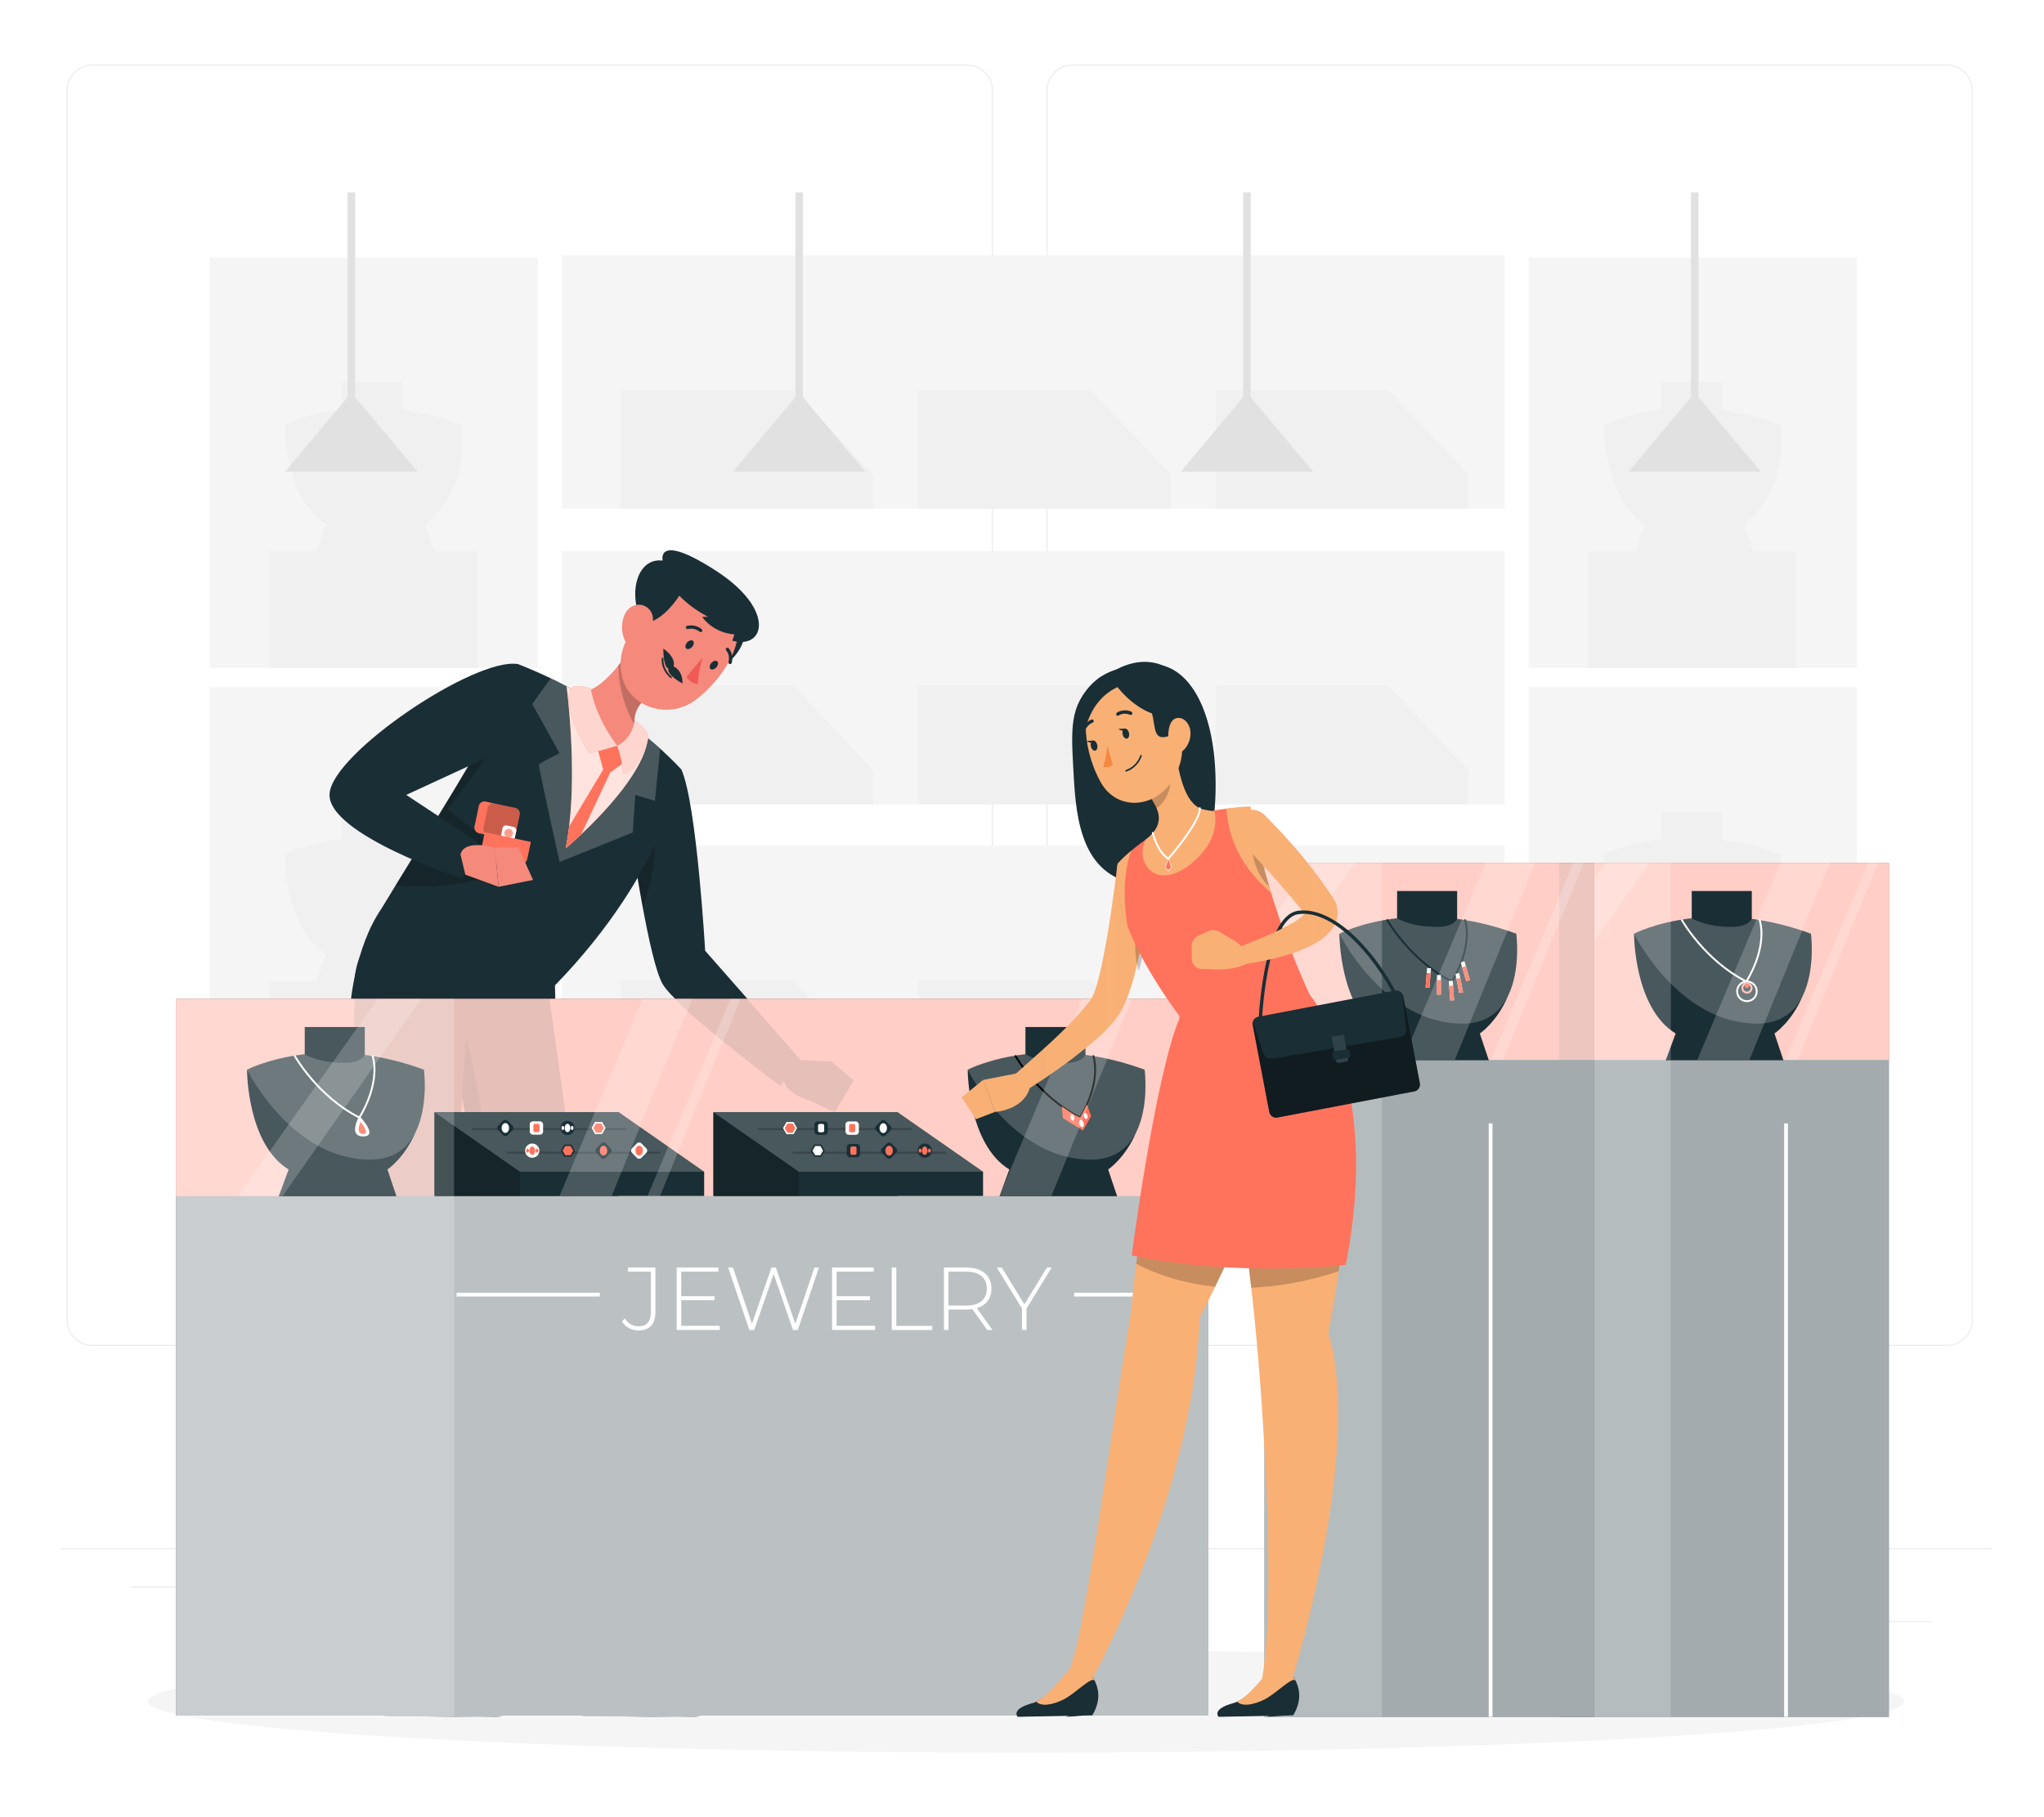 <?xml version="1.0" encoding="UTF-8"?>
<svg id="Layer_2" data-name="Layer 2" xmlns="http://www.w3.org/2000/svg" xmlns:xlink="http://www.w3.org/1999/xlink" viewBox="0 0 540 480">
  <defs>
    <style>
      .cls-1, .cls-2, .cls-3, .cls-4, .cls-5, .cls-6, .cls-7, .cls-8, .cls-9 {
        fill: none;
      }

      .cls-1, .cls-2, .cls-8 {
        stroke: #fff;
      }

      .cls-1, .cls-10 {
        opacity: .5;
      }

      .cls-1, .cls-3, .cls-5, .cls-7, .cls-8, .cls-9 {
        stroke-linecap: round;
        stroke-linejoin: round;
      }

      .cls-1, .cls-3, .cls-7, .cls-8, .cls-9 {
        stroke-width: .5px;
      }

      .cls-11, .cls-12 {
        opacity: .7;
      }

      .cls-13 {
        fill: #ff735d;
      }

      .cls-13, .cls-14, .cls-15, .cls-16, .cls-17, .cls-18, .cls-10, .cls-19, .cls-20, .cls-21, .cls-4, .cls-22, .cls-23, .cls-24, .cls-25, .cls-26, .cls-27, .cls-12, .cls-28, .cls-29, .cls-30, .cls-31, .cls-32, .cls-33 {
        stroke-width: 0px;
      }

      .cls-14 {
        opacity: .4;
      }

      .cls-2, .cls-6 {
        stroke-miterlimit: 10;
      }

      .cls-15 {
        fill: #e1e1e1;
      }

      .cls-16 {
        fill: url(#Unnamed_Pattern_3);
      }

      .cls-17 {
        fill: #ececec;
      }

      .cls-34, .cls-22, .cls-29 {
        opacity: .2;
      }

      .cls-10, .cls-19, .cls-24, .cls-26, .cls-27, .cls-12, .cls-29, .cls-32 {
        fill: #fff;
      }

      .cls-19 {
        opacity: .8;
      }

      .cls-20 {
        fill: #f5f5f5;
      }

      .cls-3 {
        stroke: #000;
      }

      .cls-21 {
        fill: #f0f0f0;
      }

      .cls-23 {
        fill: #1a2e35;
      }

      .cls-25 {
        fill: #f9b075;
      }

      .cls-26 {
        opacity: .6;
      }

      .cls-5 {
        stroke-width: .89px;
      }

      .cls-5, .cls-9 {
        stroke: #1a2e35;
      }

      .cls-27, .cls-31 {
        opacity: .1;
      }

      .cls-28 {
        fill: #f5883e;
      }

      .cls-6 {
        stroke: #e1e1e1;
        stroke-width: 2px;
      }

      .cls-7 {
        stroke: #ff735d;
      }

      .cls-30 {
        fill: #f05954;
      }

      .cls-32 {
        opacity: .3;
      }

      .cls-33 {
        fill: #f4897c;
      }
    </style>
    <pattern id="Unnamed_Pattern_3" data-name="Unnamed Pattern 3" x="0" y="0" width="17.98" height="17.98" patternTransform="translate(-4962.14)" patternUnits="userSpaceOnUse" viewBox="0 0 17.98 17.98">
      <g>
        <rect class="cls-4" x="0" y="0" width="17.98" height="17.98"/>
        <rect class="cls-25" x="0" y="0" width="17.98" height="17.98"/>
      </g>
    </pattern>
  </defs>
  <g id="Layer_2-2" data-name="Layer 2">
    <g>
      <g>
        <g>
          <rect class="cls-17" x="16" y="408.91" width="510.11" height=".3"/>
          <rect class="cls-17" x="470.65" y="428.18" width="39.64" height=".3"/>
          <rect class="cls-17" x="357.85" y="431.42" width="10.4" height=".3"/>
          <rect class="cls-17" x="446.48" y="417.06" width="22.97" height=".3"/>
          <rect class="cls-17" x="34.64" y="419.07" width="51.69" height=".3"/>
          <rect class="cls-17" x="96.99" y="419.07" width="7.58" height=".3"/>
          <rect class="cls-17" x="129.2" y="424.13" width="112.11" height=".3"/>
          <path class="cls-17" d="m255.51,355.54H24.42c-3.77,0-6.83-3.06-6.83-6.83V23.87c0-3.77,3.06-6.83,6.83-6.83h231.09c3.77,0,6.83,3.06,6.83,6.83v324.84c0,3.77-3.06,6.83-6.83,6.83ZM24.42,17.34c-3.6,0-6.53,2.93-6.53,6.53v324.84c0,3.6,2.93,6.53,6.53,6.53h231.09c3.6,0,6.53-2.93,6.53-6.53V23.87c0-3.6-2.93-6.53-6.53-6.53H24.42Z"/>
          <path class="cls-17" d="m514.37,355.54h-231.09c-3.77,0-6.83-3.06-6.83-6.83V23.87c0-3.77,3.06-6.83,6.83-6.83h231.09c3.77,0,6.83,3.06,6.83,6.83v324.84c0,3.77-3.06,6.83-6.83,6.83ZM283.28,17.34c-3.6,0-6.53,2.93-6.53,6.53v324.84c0,3.6,2.93,6.53,6.53,6.53h231.09c3.6,0,6.53-2.93,6.53-6.53V23.87c0-3.6-2.93-6.53-6.53-6.53h-231.09Z"/>
        </g>
        <g>
          <g>
            <rect class="cls-20" x="55.38" y="181.52" width="86.71" height="108.85"/>
            <rect class="cls-20" x="403.85" y="181.52" width="86.71" height="108.85"/>
          </g>
          <g>
            <rect class="cls-20" x="55.38" y="68.07" width="86.71" height="108.34"/>
            <rect class="cls-20" x="403.85" y="68.07" width="86.71" height="108.34"/>
          </g>
          <rect class="cls-20" x="148.44" y="67.46" width="249.07" height="66.92"/>
          <g>
            <path class="cls-21" d="m119.71,128.71c3.04-6.1,2.47-14.12,2.27-16.06,0-.02,0-.04,0-.06-.01-.11-.02-.19-.03-.25,0-.02,0-.03,0-.04,0-.06-.01-.09-.01-.09-5.58-2.06-10.81-3.28-15.62-3.92,0,0,0,0,0,0v-7.36h-15.86v7.19h0c-9.17,1.06-14.75,3.84-15.21,4.07-.02.01-.04.02-.04.02,0,0-.04,19.62,11,26.35l-2.62,7.07h31.09l-2.37-7.07s4.5-2.98,7.41-9.84Z"/>
            <path class="cls-21" d="m119.71,242.22c3.04-6.1,2.47-14.12,2.27-16.06,0-.02,0-.04,0-.06-.01-.11-.02-.19-.03-.25,0-.02,0-.03,0-.04,0-.06-.01-.09-.01-.09-5.58-2.06-10.81-3.28-15.62-3.92,0,0,0,0,0,0v-7.36h-15.86v7.19h0c-9.17,1.06-14.75,3.84-15.21,4.07-.02.01-.04.02-.04.02,0,0-.04,19.62,11,26.35l-2.62,7.07h31.09l-2.37-7.07s4.5-2.98,7.41-9.84Z"/>
            <rect class="cls-21" x="71.21" y="145.54" width="54.92" height="30.88"/>
            <rect class="cls-21" x="71.21" y="259.2" width="54.92" height="30.88"/>
          </g>
          <rect class="cls-20" x="148.44" y="145.54" width="249.07" height="66.92"/>
          <rect class="cls-20" x="148.44" y="223.37" width="249.07" height="66.92"/>
          <polygon class="cls-21" points="209.59 103.07 209.59 103.07 164 103.07 164 134.38 185.12 134.38 185.12 134.38 209.59 134.38 230.7 134.38 230.7 125.33 209.59 103.07"/>
          <polygon class="cls-21" points="288.2 103.07 288.2 103.07 242.61 103.07 242.61 134.38 263.73 134.38 263.73 134.38 288.2 134.38 309.31 134.38 309.31 125.33 288.2 103.07"/>
          <polygon class="cls-21" points="366.81 103.07 366.81 103.07 321.22 103.07 321.22 134.38 342.34 134.38 342.34 134.38 366.81 134.38 387.92 134.38 387.92 125.33 366.81 103.07"/>
          <polygon class="cls-21" points="209.59 181.15 209.59 181.15 164 181.15 164 212.46 185.12 212.46 185.12 212.46 209.59 212.46 230.7 212.46 230.7 203.4 209.59 181.15"/>
          <polygon class="cls-21" points="288.2 181.15 288.2 181.15 242.61 181.15 242.61 212.46 263.73 212.46 263.73 212.46 288.2 212.46 309.31 212.46 309.31 203.4 288.2 181.15"/>
          <polygon class="cls-21" points="366.81 181.15 366.81 181.15 321.22 181.15 321.22 212.46 342.34 212.46 342.34 212.46 366.81 212.46 387.92 212.46 387.92 203.4 366.81 181.15"/>
          <polygon class="cls-21" points="209.59 258.99 209.59 258.99 164 258.99 164 290.29 185.12 290.29 185.12 290.29 209.59 290.29 230.7 290.29 230.7 281.24 209.59 258.99"/>
          <polygon class="cls-21" points="288.2 258.99 288.2 258.99 242.61 258.99 242.61 290.29 263.73 290.29 263.73 290.29 288.2 290.29 309.31 290.29 309.31 281.24 288.2 258.99"/>
          <polygon class="cls-21" points="366.81 258.99 366.81 258.99 321.22 258.99 321.22 290.29 342.34 290.29 342.34 290.29 366.81 290.29 387.92 290.29 387.92 281.24 366.81 258.99"/>
          <g>
            <path class="cls-21" d="m468.18,128.71c3.04-6.1,2.47-14.12,2.27-16.06,0-.02,0-.04,0-.06-.01-.11-.02-.19-.03-.25,0-.02,0-.03,0-.04,0-.06-.01-.09-.01-.09-5.58-2.06-10.81-3.28-15.62-3.92,0,0,0,0,0,0v-7.36h-15.86v7.19h0c-9.17,1.06-14.75,3.84-15.21,4.07-.02.01-.04.02-.04.02,0,0-.04,19.62,11,26.35l-2.62,7.07h31.09l-2.37-7.07s4.5-2.98,7.41-9.84Z"/>
            <path class="cls-21" d="m468.18,242.22c3.04-6.1,2.47-14.12,2.27-16.06,0-.02,0-.04,0-.06-.01-.11-.02-.19-.03-.25,0-.02,0-.03,0-.04,0-.06-.01-.09-.01-.09-5.58-2.06-10.81-3.28-15.62-3.92,0,0,0,0,0,0v-7.36h-15.86v7.19h0c-9.17,1.06-14.75,3.84-15.21,4.07-.02.01-.04.02-.04.02,0,0-.04,19.62,11,26.35l-2.62,7.07h31.09l-2.37-7.07s4.5-2.98,7.41-9.84Z"/>
            <rect class="cls-21" x="419.68" y="145.54" width="54.92" height="30.88"/>
            <rect class="cls-21" x="419.68" y="259.2" width="54.92" height="30.88"/>
          </g>
          <g>
            <g>
              <polygon class="cls-15" points="110.29 124.57 75.35 124.57 91.86 104.88 93.79 104.88 110.29 124.57"/>
              <line class="cls-6" x1="92.82" y1="108.06" x2="92.82" y2="50.84"/>
            </g>
            <g>
              <polygon class="cls-15" points="465.2 124.57 430.26 124.57 446.77 104.88 448.69 104.88 465.2 124.57"/>
              <line class="cls-6" x1="447.73" y1="108.06" x2="447.73" y2="50.84"/>
            </g>
            <g>
              <polygon class="cls-15" points="346.9 124.57 311.96 124.57 328.46 104.88 330.39 104.88 346.9 124.57"/>
              <line class="cls-6" x1="329.43" y1="108.06" x2="329.43" y2="50.84"/>
            </g>
            <g>
              <polygon class="cls-15" points="228.6 124.57 193.66 124.57 210.16 104.88 212.09 104.88 228.6 124.57"/>
              <line class="cls-6" x1="211.13" y1="108.06" x2="211.13" y2="50.84"/>
            </g>
          </g>
        </g>
        <ellipse id="_Path_" data-name="&amp;lt;Path&amp;gt;" class="cls-20" cx="271.05" cy="449.41" rx="232.04" ry="13.55"/>
        <g>
          <g>
            <polygon class="cls-33" points="225.51 285.25 220.56 293.66 214.22 290.69 219.72 280.27 225.51 285.25"/>
            <path class="cls-33" d="m210.41,279.82l9.31.45-5.5,10.43s-7.82-2.15-7.11-6.43l3.3-4.44Z"/>
          </g>
          <path class="cls-23" d="m211.3,279.59l-5.12,7.14s-27.63-20.58-31.18-26.9c-1.75-3.12-3.66-11.91-5.17-20.02-1.1-5.92-1.97-11.5-2.39-14.23-.17-1.11-.26-1.76-.26-1.76l12.85-20.52c4.06,9.17,6.26,47.83,6.26,47.83l25.01,28.46Z"/>
          <path class="cls-22" d="m169.83,239.81c-1.1-5.92-1.97-11.5-2.39-14.23,1.32-2.67,2.99-5.01,5.06-6.64,0,0,2.2,6.99-2.67,20.87Z"/>
          <polygon class="cls-33" points="166.39 444.44 157.34 447 155.19 432.92 154.03 425.39 163.08 422.83 164.62 432.92 166.39 444.44"/>
          <polygon class="cls-33" points="114.37 445.18 105.04 446.42 104.95 432.92 104.89 424.53 114.23 423.31 114.29 432.92 114.37 445.18"/>
          <polygon class="cls-22" points="114.23 423.31 114.29 432.92 104.95 432.92 104.89 424.53 114.23 423.31"/>
          <polygon class="cls-22" points="164.62 432.92 155.19 432.92 154.03 425.39 163.08 422.83 164.62 432.92"/>
          <g>
            <path class="cls-23" d="m166.28,443.03l-10.28-.28c-.38-.01-.73.25-.82.62l-2.16,8.28c-.22.86.41,1.69,1.29,1.7,3.71.04,9.07-.03,13.73.09,5.45.15,8.91-.12,15.3.05,3.86.1,5.08-3.75,3.47-4.15-7.3-1.8-12.08-1.44-18.3-5.52-.68-.44-1.43-.77-2.24-.79Z"/>
            <path class="cls-13" d="m167.02,444.17c0-.09.04-.18.13-.22.44-.21,4.28-2.03,5.41-1.35.22.13.34.34.35.6.02.44-.14.8-.46,1.07-1.06.88-3.75.44-5.25.1,0,0-.02,0-.03,0-.08-.03-.13-.1-.14-.18Zm.93-.1c2.07.4,3.62.35,4.21-.14.21-.17.31-.41.29-.71,0-.12-.04-.19-.13-.24-.02-.01-.05-.03-.08-.04-.7-.26-2.78.46-4.3,1.13Z"/>
            <path class="cls-13" d="m167.11,444.32c-.06-.05-.1-.13-.09-.2.01-.11.36-2.62,1.59-3.57.38-.29.8-.41,1.25-.35.61.08.78.39.81.64.13,1.06-2.19,3.03-3.34,3.51-.05.02-.11.02-.16,0-.02,0-.04-.02-.06-.03Zm2.69-3.68c-.34-.04-.64.04-.92.26-.81.62-1.2,2.12-1.35,2.85,1.18-.66,2.77-2.21,2.69-2.85,0-.04-.02-.14-.2-.21-.06-.02-.13-.04-.23-.05Z"/>
          </g>
          <g>
            <path class="cls-23" d="m114,443.03l-10.28-.28c-.38-.01-.73.25-.82.62l-2.16,8.28c-.22.86.41,1.69,1.29,1.7,3.71.04,9.07-.03,13.73.09,5.45.15,8.91-.12,15.3.05,3.86.1,5.08-3.75,3.47-4.15-7.3-1.8-12.08-1.44-18.3-5.52-.68-.44-1.43-.77-2.24-.79Z"/>
            <path class="cls-13" d="m114.73,444.17c0-.09.04-.18.13-.22.44-.21,4.28-2.03,5.41-1.35.22.13.34.34.35.6.02.44-.14.8-.46,1.07-1.06.88-3.75.44-5.25.1,0,0-.02,0-.03,0-.08-.03-.13-.1-.14-.18Zm.93-.1c2.07.4,3.62.35,4.21-.14.21-.17.31-.41.29-.71,0-.12-.04-.19-.13-.24-.02-.01-.05-.03-.08-.04-.7-.26-2.78.46-4.3,1.13Z"/>
            <path class="cls-13" d="m114.82,444.32c-.06-.05-.1-.13-.08-.2.01-.11.36-2.62,1.59-3.57.38-.29.8-.41,1.25-.35.61.08.78.39.81.64.13,1.06-2.19,3.03-3.34,3.51-.05.02-.11.02-.16,0-.02,0-.04-.02-.06-.03Zm2.69-3.68c-.34-.04-.64.04-.92.26-.81.62-1.2,2.12-1.35,2.85,1.18-.66,2.77-2.21,2.69-2.85,0-.04-.02-.14-.2-.21-.06-.02-.13-.04-.23-.05Z"/>
          </g>
          <path class="cls-23" d="m93.72,259.1c-1.14,50.02,4.94,170.94,4.94,170.94h16.39l7.01-140.46,25.81,140.46,17.52-1.28c-11.45-108.81-21.58-173.77-21.58-173.77l.02-8.21-30.67-4.23c-10.13-1.4-19.22,6.33-19.46,16.55Z"/>
          <path class="cls-29" d="m165.4,428.77l-17.52,1.27-20.31-110.57-5.49-29.89-7.01,140.46h-16.39s-6.09-120.91-4.95-170.93c.23-10.22,9.33-17.95,19.46-16.55l30.67,4.23-.03,8.21s10.12,64.96,21.58,173.77Z"/>
          <path class="cls-23" d="m146.62,260.26l.22,11.38-20.03,2.07-3-6.8-2.84,7.16-28.41-8.43s1.03-15.19,8.23-25.65c.47-.8,1.87-3.09,3.76-6.18,5.76-9.37,16.08-26.1,18.77-30.78.67-1.17,1.34-2.36,2-3.57,4.16-7.52,8.15-15.63,11.42-24.09,0,0,3.97,1.51,8.75,3.79.91.43,1.86.89,2.8,1.38.48.24.95.49,1.41.74.71.37,1.4.75,2.08,1.15,5.48,3.1,13.27,7.79,17.69,11.17.6.47,1.19.92,1.74,1.39.08.06.17.12.24.18,1.05.87,2.06,1.76,2.98,2.59,3.34,3.03,5.61,5.53,5.61,5.53,0,0-3.99,26.69-33.4,56.97Z"/>
          <path class="cls-22" d="m127.56,319.47l-5.49-29.89,1.06-15.82s7.53,27.43,4.44,45.7Z"/>
          <path class="cls-29" d="m174.41,197.77l-1.4,13.77-5.18-1.58-.65,9.93-19.34,7.8s-5.58-25.1-5.48-25.63c.08-.53,5.48-3.09,5.48-3.09l-7.24-13.01,4.87-6.79c.91.43,1.85.89,2.8,1.38.48.24.95.49,1.41.74.71.37,1.4.75,2.08,1.15,5.48,3.1,13.27,7.79,17.69,11.17.6.47,1.18.92,1.73,1.39.08.06.17.12.24.18,1.05.87,2.06,1.76,2.98,2.59Z"/>
          <path class="cls-13" d="m149.47,224.06c3.39-17.06.53-40.25.21-42.76.71.37,1.4.76,2.09,1.15,5.48,3.1,13.27,7.79,17.69,11.17.6.46,1.19.92,1.74,1.38-1.5,12.17-21.72,29.06-21.72,29.06Z"/>
          <path class="cls-19" d="m153.55,220.39c-2.41,2.28-4.08,3.67-4.08,3.67.36-1.87.67-3.81.9-5.8,1.9-16.1-.4-34.72-.69-36.97.71.37,1.4.76,2.09,1.15,5.48,3.1,13.27,7.79,17.69,11.17.6.46,1.19.92,1.74,1.38-1.08,8.68-11.65,19.76-17.65,25.39Z"/>
          <path class="cls-13" d="m161.23,204.02l-7.68,16.37c-2.41,2.28-4.08,3.67-4.08,3.67.36-1.87.67-3.81.9-5.8l8.99-14.98-2.03-7.42,5.71,1.1,3.05,3.58-4.85,3.48Z"/>
          <g>
            <path class="cls-33" d="m169.91,195.81s-4.71,2.11-6.87,1.14c-3.07-1.34-9.61-14.01-9.61-14.01,3.48-.32,7-3.46,10-7.24,2.61-3.29,4.81-7.05,6.28-9.87l3.3,16.45c-3.28,2.52-6.19,5.6-5.18,9.6,0,.02.02.03.02.03.29,1.21.95,2.5,2.06,3.9Z"/>
            <path class="cls-22" d="m167.83,191.88c-2.74-4.72-4.58-11.02-4.4-16.18,2.61-3.29,4.81-7.05,6.28-9.87l3.3,16.45c-3.28,2.52-6.19,5.6-5.18,9.6Z"/>
          </g>
          <g>
            <path class="cls-23" d="m196.45,169.08c-1.04,3.56-5.58,9.26-8.38,4.56-2.8-4.71,10.16-10.67,8.38-4.56Z"/>
            <path class="cls-33" d="m172.6,158.9c-5.5,7.26-9.09,11.23-8.62,17.73.72,9.78,12.03,13.87,19.61,8.38,6.82-4.94,14.67-15.98,10.21-24.47-4.39-8.36-15.7-8.91-21.21-1.65Z"/>
            <path class="cls-23" d="m180.65,158.33l5.64-8.45s-8.54-6.67-11.22-1.8c-6.63-.86-9.45,8.46-5.3,16.73,5.62-.49,9.92-7.83,9.92-7.83.28.44.6.89.95,1.35Z"/>
            <path class="cls-33" d="m165,162.36c-.97,2.25-.81,4.73-.02,6.59,1.18,2.79,4.16,2.32,5.83-.02,1.5-2.11,2.7-6.1.56-8.14-2.11-2.02-5.25-.99-6.36,1.58Z"/>
            <path class="cls-23" d="m181.51,169.73c-.48.56-.57,1.27-.2,1.58.37.31,1.06.11,1.55-.45.48-.56.57-1.27.2-1.58-.37-.31-1.06-.11-1.55.45Z"/>
            <path class="cls-23" d="m187.92,175.13c-.48.56-.57,1.27-.2,1.58.37.31,1.06.11,1.55-.45.48-.56.57-1.27.2-1.58-.37-.31-1.06-.11-1.55.45Z"/>
            <path class="cls-30" d="m185.64,173.7s-1.36,4.23-1.23,6.95c-1.74.04-3.08-1.82-3.08-1.82l4.31-5.14Z"/>
            <path class="cls-23" d="m176.45,178.42c.21.23.44.45.7.67.09.08.23.07.31-.02.08-.09.07-.23-.02-.3-2.49-2.1-2.17-4.8-2.17-4.83.02-.12-.07-.23-.19-.24-.12-.02-.23.07-.25.19-.01.11-.29,2.43,1.62,4.54Z"/>
            <path class="cls-23" d="m181.3,166.02c.1.11.26.17.42.13,1.9-.42,3.07.69,3.08.7.17.17.45.16.62,0,.17-.17.16-.45,0-.61-.06-.06-1.52-1.44-3.88-.92-.24.05-.38.28-.33.52.02.08.05.14.1.2Z"/>
            <path class="cls-23" d="m192.56,175.28c.06.06.13.11.22.13.23.06.47-.08.53-.31.61-2.32-.75-3.8-.8-3.87-.16-.18-.44-.19-.62-.03-.18.16-.19.43-.03.61.06.06,1.09,1.21.6,3.07-.04.15,0,.29.1.4Z"/>
            <path class="cls-23" d="m175.07,148.08s-1.89-7.61,14,2.63c15.9,10.24,13.08,20.92,4.4,18.53l.55-1.68s-5.16-.08-8.54-4.61l1.61-.02s-11.71-5.56-12.03-14.85Z"/>
            <path class="cls-23" d="m177.93,176.02s2.49.95,2.36,4.5c0,0-4.14-2.15-3.72-3.93,0,0-1.32-.1-1.33-5.27,0,0,3.42,2.23,2.69,4.7Z"/>
          </g>
          <g>
            <path class="cls-13" d="m163.04,196.96s-3.5,1.13-7.33,2.02c-2.38-3.82-7.58-13.33-4.59-17.37,1.23-.96,4.97.23,4.97.23,0,0,.75,6.77,6.95,15.12Z"/>
            <path class="cls-13" d="m163.04,196.96s1.42,3.71,1.55,7.41c3.52-.1,7.08-8.85,6.69-10.29-1.27-2.41-3.65-3.77-3.65-3.77,0,0-.41,4.72-4.59,6.66Z"/>
            <g class="cls-11">
              <path class="cls-24" d="m163.04,196.96s-3.5,1.13-7.33,2.02c-2.38-3.82-7.58-13.33-4.59-17.37,1.23-.96,4.97.23,4.97.23,0,0,.75,6.77,6.95,15.12Z"/>
              <path class="cls-24" d="m163.04,196.96s1.42,3.71,1.55,7.41c3.52-.1,7.08-8.85,6.69-10.29-1.27-2.41-3.65-3.77-3.65-3.77,0,0-.41,4.72-4.59,6.66Z"/>
            </g>
          </g>
          <path class="cls-22" d="m130.48,223.73l-2.26,8.34s-13.89,3.3-23.68,1.76c5.76-9.37,16.08-26.1,18.77-30.78.67-1.17,1.34-2.36,2-3.57,1.03.1,2.02.35,3,.79l-10,13.46,12.18,9.99Z"/>
          <path class="cls-23" d="m136.72,175.4c-11.34-1.75-48.82,23.45-49.65,34.21-.83,10.76,35,22.47,35,22.47l4.3-9.52-19.05-12.59,20.99-9.69s5.95-8.11,7.98-12.79c2.03-4.68.43-12.08.43-12.08Z"/>
          <g>
            <rect class="cls-13" x="125.8" y="212.48" width="11.05" height="8.53" rx="1.47" ry="1.47" transform="translate(47.78 -22.51) rotate(11.96)"/>
            <rect class="cls-22" x="128.17" y="212.73" width="8.66" height="8.53" rx="1.47" ry="1.47" transform="translate(47.86 -22.75) rotate(11.96)"/>
            <rect class="cls-24" x="132.52" y="218.21" width="3.7" height="3.7" rx=".87" ry=".87" transform="translate(48.54 -23.08) rotate(11.96)"/>
            <path class="cls-13" d="m135.49,220.3c-.13.62-.74,1.01-1.35.88-.62-.13-1.01-.74-.88-1.35.13-.62.74-1.01,1.35-.88.62.13,1.01.74.88,1.35Z"/>
            <path class="cls-32" d="m135.49,220.3c-.13.62-.74,1.01-1.35.88-.62-.13-1.01-.74-.88-1.35.13-.62.74-1.01,1.35-.88.62.13,1.01.74.88,1.35Z"/>
            <path class="cls-13" d="m127.23,221.03h12.43v4.5c0,1.31-1.07,2.38-2.38,2.38h-7.67c-1.31,0-2.38-1.07-2.38-2.38v-4.5h0Z" transform="translate(49.42 -22.78) rotate(11.96)"/>
          </g>
          <g>
            <path class="cls-33" d="m122.92,231.03l8.8,3.21-.99-10.34s-8.02-2.39-9.08,1.79l1.28,5.34Z"/>
            <polygon class="cls-33" points="140.82 232.42 136.94 223.82 130.72 223.9 131.72 234.24 140.82 232.42"/>
          </g>
        </g>
        <g>
          <g>
            <rect class="cls-23" x="411.9" y="227.95" width="87.11" height="225.55"/>
            <rect class="cls-26" x="411.9" y="227.95" width="87.11" height="225.55"/>
            <rect class="cls-29" x="411.9" y="227.95" width="29.51" height="225.55"/>
          </g>
          <rect class="cls-13" x="411.9" y="227.95" width="87.11" height="51.96"/>
          <rect class="cls-32" x="411.9" y="227.95" width="87.11" height="52.03"/>
          <rect class="cls-10" x="411.9" y="227.95" width="87.11" height="52.02"/>
          <g>
            <path class="cls-23" d="m476.2,263.15c3.48-6.99,2.22-16.51,2.22-16.51-5.58-2.06-10.81-3.27-15.62-3.91v-7.37h-15.86v7.19c-9.57,1.11-15.25,4.09-15.25,4.09h0s-.04,19.62,11,26.35l-2.62,7.07h31.09l-2.37-7.07s4.5-2.98,7.41-9.84Z"/>
            <path class="cls-29" d="m431.68,246.64s5.67-2.98,15.25-4.1c0,0,3.61,2.4,11.01,2.28,4.03-.06,4.85-2.11,4.85-2.11,4.81.64,10.05,1.86,15.62,3.92,0,0,3.16,23.76-14.2,23.76-20.83,0-32.53-23.76-32.53-23.76Z"/>
            <path class="cls-8" d="m444.33,243.03s6.03,10.67,17.04,16.23c0,0,5.62-8.56,3.52-16.23"/>
            <path class="cls-8" d="m464.11,261.86c0,1.43-1.16,2.59-2.59,2.59s-2.59-1.16-2.59-2.59,1.16-2.59,2.59-2.59,2.59,1.16,2.59,2.59Z"/>
            <path class="cls-7" d="m462.74,260.98c0,.68-.55,1.22-1.22,1.22s-1.22-.55-1.22-1.22.55-1.22,1.22-1.22,1.22.55,1.22,1.22Z"/>
            <path class="cls-1" d="m462.74,260.98c0,.68-.55,1.22-1.22,1.22s-1.22-.55-1.22-1.22.55-1.22,1.22-1.22,1.22.55,1.22,1.22Z"/>
            <path class="cls-13" d="m462.12,260.38c0,.33-.27.6-.6.6s-.6-.27-.6-.6.27-.6.6-.6.6.27.6.6Z"/>
          </g>
          <rect class="cls-29" x="411.9" y="227.95" width="29.51" height="52.02"/>
          <g>
            <polygon class="cls-29" points="411.9 261.9 435.79 227.95 424.29 227.95 411.9 245.41 411.9 261.9"/>
            <polygon class="cls-29" points="470.31 227.95 448.4 279.97 462.18 279.97 483.42 227.95 470.31 227.95"/>
            <polygon class="cls-29" points="493.54 227.95 471.64 279.97 474.95 279.97 496.19 227.95 493.54 227.95"/>
          </g>
          <line class="cls-2" x1="471.85" y1="453.49" x2="471.85" y2="296.74"/>
        </g>
        <g>
          <g>
            <rect class="cls-23" x="334.07" y="227.95" width="87.11" height="225.55"/>
            <rect class="cls-26" x="334.07" y="227.95" width="87.11" height="225.55"/>
            <rect class="cls-29" x="334.07" y="227.95" width="31.04" height="225.55"/>
          </g>
          <rect class="cls-13" x="334.07" y="227.95" width="87.11" height="51.96"/>
          <rect class="cls-22" x="411.9" y="227.95" width="9.28" height="52.02"/>
          <rect class="cls-32" x="334.07" y="227.95" width="87.11" height="52.03"/>
          <rect class="cls-10" x="334.06" y="227.95" width="87.12" height="52.02"/>
          <g>
            <path class="cls-23" d="m398.36,263.15c3.48-6.99,2.22-16.51,2.22-16.51-5.58-2.06-10.81-3.27-15.62-3.91v-7.37h-15.86v7.19c-9.57,1.11-15.25,4.09-15.25,4.09h0s-.04,19.62,11,26.35l-2.62,7.07h31.09l-2.37-7.07s4.5-2.98,7.41-9.84Z"/>
            <path class="cls-29" d="m353.85,246.64s5.67-2.98,15.25-4.1c0,0,3.61,2.4,11.01,2.28,4.03-.06,4.85-2.11,4.85-2.11,4.81.64,10.05,1.86,15.62,3.92,0,0,3.16,23.76-14.2,23.76-20.83,0-32.53-23.76-32.53-23.76Z"/>
            <path class="cls-9" d="m366.5,243.03s6.03,10.67,17.04,16.23c0,0,5.62-8.56,3.52-16.23"/>
            <g>
              <rect class="cls-24" x="382.94" y="259.07" width="1.03" height="5.17" transform="translate(-17.48 27.67) rotate(-4.04)"/>
              <rect class="cls-13" x="382.99" y="260.39" width="1.03" height="3.85" transform="translate(-17.53 27.67) rotate(-4.04)"/>
            </g>
            <g>
              <rect class="cls-24" x="385.01" y="257.07" width="1.03" height="5.17" transform="translate(-42.88 79.32) rotate(-11.13)"/>
              <rect class="cls-13" x="385.14" y="258.38" width="1.03" height="3.85" transform="translate(-43 79.36) rotate(-11.13)"/>
            </g>
            <g>
              <rect class="cls-24" x="379.64" y="257.56" width="1.03" height="5.17"/>
              <rect class="cls-13" x="379.64" y="258.88" width="1.03" height="3.85"/>
            </g>
            <g>
              <rect class="cls-24" x="376.81" y="255.72" width="1.03" height="5.17" transform="translate(21.64 -29.07) rotate(4.54)"/>
              <rect class="cls-13" x="376.76" y="257.04" width="1.03" height="3.85" transform="translate(21.69 -29.06) rotate(4.54)"/>
            </g>
            <g>
              <rect class="cls-24" x="386.6" y="254" width="1.03" height="5.17" transform="translate(-55.91 117.23) rotate(-16.08)"/>
              <rect class="cls-13" x="386.78" y="255.3" width="1.03" height="3.85" transform="translate(-56.08 117.3) rotate(-16.08)"/>
            </g>
          </g>
          <rect class="cls-29" x="334.07" y="227.95" width="31.04" height="52.02"/>
          <g>
            <polygon class="cls-29" points="334.07 261.9 357.96 227.95 346.45 227.95 334.07 245.41 334.07 261.9"/>
            <polygon class="cls-29" points="392.47 227.95 370.57 279.97 384.34 279.97 405.58 227.95 392.47 227.95"/>
            <polygon class="cls-29" points="415.71 227.95 393.8 279.97 397.12 279.97 418.36 227.95 415.71 227.95"/>
          </g>
          <line class="cls-2" x1="393.8" y1="453.49" x2="393.8" y2="296.74"/>
        </g>
        <g>
          <g>
            <rect class="cls-23" x="46.49" y="263.87" width="272.75" height="189.32"/>
            <rect class="cls-12" x="46.49" y="263.87" width="272.75" height="189.62"/>
            <rect class="cls-29" x="46.49" y="263.87" width="73.48" height="189.6"/>
          </g>
          <rect class="cls-13" x="46.49" y="263.87" width="272.75" height="52.02"/>
          <rect class="cls-32" x="46.49" y="263.87" width="272.75" height="52.11"/>
          <g>
            <g class="cls-34">
              <path class="cls-18" d="m152.24,315.9h-25.37l-4.81-26.17-1.3,26.17h-26.53c-.5-19.5-.78-37.96-.59-52.02h51.5c1.42,9.74,3.93,27.42,7.11,52.02Z"/>
              <path class="cls-18" d="m225.51,285.4l-4.95,8.4-6.34-2.97s-6.4-1.77-7.07-5.29l-.96,1.34s-19.64-14.62-27.93-23h19.11l13.93,15.86-.18.25,8.6.42,5.79,4.99Z"/>
            </g>
            <path class="cls-31" d="m128.03,315.9h-1.16l-4.81-26.17,1.07-15.82s6.57,23.95,4.91,41.99Z"/>
          </g>
          <rect class="cls-10" x="46.49" y="263.88" width="272.75" height="52.02"/>
          <g>
            <rect class="cls-23" x="188.49" y="293.8" width="48.67" height="22.1"/>
            <polygon class="cls-23" points="237.16 293.8 188.49 293.8 188.49 315.9 211.04 315.9 259.71 315.9 259.71 309.51 237.16 293.8"/>
            <polygon class="cls-22" points="188.49 293.8 211.04 309.51 211.04 315.9 188.49 315.9 188.49 293.8"/>
            <polygon class="cls-29" points="211.04 309.51 259.71 309.51 237.16 293.8 188.49 293.8 211.04 309.51"/>
            <rect class="cls-22" x="200.25" y="297.95" width="40.59" height=".55"/>
            <rect class="cls-22" x="209.36" y="304.21" width="40.59" height=".55"/>
            <g>
              <g>
                <rect class="cls-23" x="223.7" y="302.17" width="3.53" height="3.53" rx=".82" ry=".82"/>
                <path class="cls-13" d="m225.09,302.83h.76c.24,0,.43.19.43.43v1.35c0,.24-.19.43-.43.43h-.76c-.24,0-.43-.19-.43-.43v-1.35c0-.24.19-.43.43-.43Z"/>
              </g>
              <g>
                <path class="cls-23" d="m246.19,303.94c0,1.04-.84,1.88-1.88,1.88s-1.88-.84-1.88-1.88.84-1.88,1.88-1.88,1.88.84,1.88,1.88Z"/>
                <path class="cls-13" d="m245.05,303.94c0,.61-.33,1.1-.75,1.1s-.75-.49-.75-1.1.34-1.1.75-1.1.75.49.75,1.1Z"/>
                <g>
                  <path class="cls-13" d="m243.45,303.94c0,.31-.17.55-.37.55s-.37-.25-.37-.55.17-.55.37-.55.37.25.37.55Z"/>
                  <path class="cls-13" d="m245.91,303.94c0,.31-.17.55-.37.55s-.37-.25-.37-.55.17-.55.37-.55.37.25.37.55Z"/>
                </g>
              </g>
              <g>
                <polygon class="cls-23" points="216.98 302.33 215.12 302.33 214.19 303.94 215.12 305.54 216.98 305.54 217.91 303.94 216.98 302.33"/>
                <polygon class="cls-24" points="216.75 302.72 215.35 302.72 214.65 303.94 215.35 305.15 216.75 305.15 217.45 303.94 216.75 302.72"/>
              </g>
              <g>
                <rect class="cls-23" x="233.12" y="302.17" width="3.53" height="3.53" rx=".82" ry=".82" transform="translate(283.71 -77.07) rotate(45)"/>
                <path class="cls-13" d="m235.87,303.94c0,.72-.44,1.3-.98,1.3s-.98-.58-.98-1.3.44-1.3.98-1.3.98.58.98,1.3Z"/>
              </g>
            </g>
            <g>
              <g>
                <polygon class="cls-24" points="207.79 299.59 209.65 299.59 210.57 297.99 209.65 296.38 207.79 296.38 206.86 297.99 207.79 299.59"/>
                <polygon class="cls-13" points="208.02 299.2 209.42 299.2 210.12 297.99 209.42 296.77 208.02 296.77 207.32 297.99 208.02 299.2"/>
              </g>
              <g>
                <rect class="cls-24" x="223.37" y="296.22" width="3.53" height="3.53" rx=".82" ry=".82" transform="translate(450.27 595.97) rotate(180)"/>
                <path class="cls-13" d="m224.76,296.88h.76c.24,0,.43.19.43.43v1.35c0,.24-.19.43-.43.43h-.76c-.24,0-.43-.19-.43-.43v-1.35c0-.24.19-.43.43-.43Z" transform="translate(450.27 595.97) rotate(180)"/>
              </g>
              <g>
                <rect class="cls-23" x="231.58" y="296.22" width="3.53" height="3.53" rx=".82" ry=".82" transform="translate(187.64 673.7) rotate(-135)"/>
                <path class="cls-24" d="m232.37,297.99c0-.72.44-1.3.98-1.3s.98.58.98,1.3-.44,1.3-.98,1.3-.98-.58-.98-1.3Z"/>
              </g>
              <g>
                <rect class="cls-23" x="215.16" y="296.22" width="3.53" height="3.53" rx=".82" ry=".82"/>
                <path class="cls-24" d="m216.55,296.88h.76c.24,0,.43.19.43.43v1.35c0,.24-.19.43-.43.43h-.76c-.24,0-.43-.19-.43-.43v-1.35c0-.24.19-.43.43-.43Z"/>
              </g>
            </g>
          </g>
          <g>
            <rect class="cls-23" x="114.81" y="293.8" width="48.67" height="22.1"/>
            <polygon class="cls-23" points="163.49 293.8 114.81 293.8 114.81 315.9 137.36 315.9 186.03 315.9 186.03 309.51 163.49 293.8"/>
            <polygon class="cls-22" points="114.81 293.8 137.36 309.51 137.36 315.9 114.81 315.9 114.81 293.8"/>
            <polygon class="cls-29" points="137.36 309.51 186.03 309.51 163.49 293.8 114.81 293.8 137.36 309.51"/>
            <rect class="cls-22" x="124.8" y="297.95" width="40.59" height=".55"/>
            <rect class="cls-22" x="133.92" y="304.21" width="40.59" height=".55"/>
            <g>
              <g>
                <path class="cls-24" d="m142.49,303.94c0,1.04-.84,1.88-1.88,1.88s-1.88-.84-1.88-1.88.84-1.88,1.88-1.88,1.88.84,1.88,1.88Z"/>
                <path class="cls-13" d="m141.36,303.94c0,.61-.33,1.1-.75,1.1s-.75-.49-.75-1.1.33-1.1.75-1.1.75.49.75,1.1Z"/>
                <g>
                  <path class="cls-13" d="m139.75,303.94c0,.31-.17.55-.37.55s-.37-.25-.37-.55.17-.55.37-.55.37.25.37.55Z"/>
                  <path class="cls-13" d="m142.22,303.94c0,.31-.17.55-.37.55s-.37-.25-.37-.55.17-.55.37-.55.37.25.37.55Z"/>
                </g>
              </g>
              <g>
                <rect class="cls-24" x="167.1" y="302.17" width="3.53" height="3.53" rx=".82" ry=".82" transform="translate(264.36 -30.39) rotate(45)"/>
                <path class="cls-13" d="m169.84,303.94c0,.72-.44,1.3-.98,1.3s-.98-.58-.98-1.3.44-1.3.98-1.3.98.58.98,1.3Z"/>
              </g>
              <g>
                <polygon class="cls-23" points="150.95 302.33 149.1 302.33 148.17 303.94 149.1 305.54 150.95 305.54 151.88 303.94 150.95 302.33"/>
                <polygon class="cls-13" points="150.73 302.72 149.33 302.72 148.63 303.94 149.33 305.15 150.73 305.15 151.43 303.94 150.73 302.72"/>
              </g>
              <g>
                <rect class="cls-23" x="157.68" y="302.17" width="3.53" height="3.53" rx=".82" ry=".82" transform="translate(261.62 -23.72) rotate(45)"/>
                <path class="cls-13" d="m160.42,303.94c0,.72-.44,1.3-.98,1.3s-.98-.58-.98-1.3.44-1.3.98-1.3.98.58.98,1.3Z"/>
              </g>
            </g>
            <g>
              <g>
                <polygon class="cls-24" points="159.06 296.35 157.21 296.35 156.28 297.95 157.21 299.56 159.06 299.56 159.99 297.95 159.06 296.35"/>
                <polygon class="cls-13" points="158.84 296.74 157.44 296.74 156.73 297.95 157.44 299.17 158.84 299.17 159.54 297.95 158.84 296.74"/>
              </g>
              <g>
                <rect class="cls-24" x="139.95" y="296.19" width="3.53" height="3.53" rx=".82" ry=".82"/>
                <path class="cls-13" d="m141.34,296.85h.76c.24,0,.43.19.43.43v1.35c0,.24-.19.43-.43.43h-.76c-.24,0-.43-.19-.43-.43v-1.35c0-.24.19-.43.43-.43Z"/>
              </g>
              <g>
                <path class="cls-23" d="m151.81,297.95c0,1.04-.84,1.88-1.88,1.88s-1.88-.84-1.88-1.88.84-1.88,1.88-1.88,1.88.84,1.88,1.88Z"/>
                <path class="cls-24" d="m150.68,297.95c0,.61-.33,1.1-.75,1.1s-.75-.49-.75-1.1.33-1.1.75-1.1.75.49.75,1.1Z"/>
                <g>
                  <ellipse class="cls-24" cx="148.69" cy="297.95" rx=".37" ry=".55"/>
                  <ellipse class="cls-24" cx="151.16" cy="297.95" rx=".37" ry=".55"/>
                </g>
              </g>
              <g>
                <rect class="cls-23" x="131.74" y="296.19" width="3.53" height="3.53" rx=".82" ry=".82" transform="translate(249.79 -7.14) rotate(45)"/>
                <ellipse class="cls-24" cx="133.51" cy="297.95" rx=".98" ry="1.3"/>
              </g>
            </g>
          </g>
          <g>
            <path class="cls-23" d="m109.77,299.07c3.48-6.99,2.22-16.51,2.22-16.51-5.58-2.06-10.81-3.27-15.62-3.91v-7.37h-15.86v7.19c-9.57,1.11-15.25,4.09-15.25,4.09h0s-.04,19.62,11,26.35l-2.62,7.07h31.09l-2.37-7.07s4.5-2.98,7.41-9.84Z"/>
            <path class="cls-29" d="m65.25,282.56s5.67-2.98,15.25-4.1c0,0,3.61,2.4,11.01,2.28,4.03-.06,4.85-2.11,4.85-2.11,4.81.64,10.05,1.86,15.62,3.92,0,0,3.16,23.76-14.2,23.76-20.83,0-32.53-23.76-32.53-23.76Z"/>
            <path class="cls-8" d="m77.9,278.96s6.03,10.67,17.04,16.23c0,0,5.62-8.56,3.52-16.23"/>
            <g>
              <path class="cls-24" d="m94.94,294.77s5.21,5.41,1.03,5.41-1.03-5.41-1.03-5.41Z"/>
              <path class="cls-13" d="m95.26,296.34s2.72,3.2.63,3.2-.63-3.2-.63-3.2Z"/>
            </g>
          </g>
          <g>
            <path class="cls-23" d="m300.17,299.07c3.48-6.99,2.22-16.51,2.22-16.51-5.58-2.06-10.81-3.27-15.62-3.91v-7.37h-15.86v7.19c-9.57,1.11-15.25,4.09-15.25,4.09h0s-.04,19.62,11,26.35l-2.62,7.07h31.09l-2.37-7.07s4.5-2.98,7.41-9.84Z"/>
            <path class="cls-29" d="m255.65,282.56s5.67-2.98,15.25-4.1c0,0,3.61,2.4,11.01,2.28,4.03-.06,4.85-2.11,4.85-2.11,4.81.64,10.05,1.86,15.62,3.92,0,0,3.16,23.76-14.2,23.76-20.83,0-32.53-23.76-32.53-23.76Z"/>
            <path class="cls-3" d="m268.3,278.96s6.03,10.67,17.04,16.23c0,0,5.62-8.56,3.52-16.23"/>
            <g>
              <path class="cls-13" d="m280.51,292.24s3.35,2.44,4.85,2.95l1.79-3.42,1.13,3-2.16,3.85-5.3-3.24-.31-3.15Z"/>
              <path class="cls-24" d="m285.51,295.81c.79-.13,1.15,1.86.41,1.95-.74.09-1.15-1.83-.41-1.95Z"/>
              <path class="cls-24" d="m286.65,293.99c.65-.1.95,1.53.34,1.6-.61.07-.95-1.5-.34-1.6Z"/>
              <path class="cls-24" d="m283.12,294.4c.65-.1.95,1.53.34,1.6s-.95-1.5-.34-1.6Z"/>
            </g>
          </g>
          <rect class="cls-29" x="46.49" y="263.87" width="73.48" height="52.1"/>
          <g>
            <polygon class="cls-29" points="99.77 263.87 62.86 315.9 74.67 315.9 111.27 263.87 99.77 263.87"/>
            <polygon class="cls-29" points="169.74 263.87 147.83 315.9 161.61 315.9 182.85 263.87 169.74 263.87"/>
            <polygon class="cls-29" points="192.97 263.87 171.07 315.9 174.39 315.9 195.63 263.87 192.97 263.87"/>
            <polygon class="cls-29" points="285.91 263.87 264 315.9 277.77 315.9 299.01 263.87 285.91 263.87"/>
          </g>
          <g>
            <path class="cls-24" d="m164.31,349.07l.73-.8c.9,1.34,2.17,2.07,3.65,2.07,2.19,0,3.27-1.25,3.27-3.89v-10.55h-6.08v-1.08h7.28v11.64c0,3.32-1.53,4.97-4.48,4.97-1.79,0-3.44-.87-4.38-2.36Z"/>
            <path class="cls-24" d="m190.15,350.22v1.08h-11.38v-16.49h11.02v1.08h-9.82v6.5h8.79v1.06h-8.79v6.76h10.18Z"/>
            <path class="cls-24" d="m216.35,334.82l-5.58,16.49h-1.27l-5.11-14.79-5.14,14.79h-1.27l-5.61-16.49h1.27l5.02,14.84,5.16-14.84h1.15l5.14,14.86,5.06-14.86h1.18Z"/>
            <path class="cls-24" d="m231.2,350.22v1.08h-11.38v-16.49h11.02v1.08h-9.82v6.5h8.79v1.06h-8.79v6.76h10.18Z"/>
            <path class="cls-24" d="m235.59,334.82h1.2v15.41h9.49v1.08h-10.69v-16.49Z"/>
            <path class="cls-24" d="m260.82,351.31l-3.93-5.51c-.52.07-1.04.12-1.6.12h-4.71v5.39h-1.2v-16.49h5.91c4.15,0,6.64,2.07,6.64,5.56,0,2.61-1.41,4.43-3.86,5.16l4.12,5.77h-1.37Zm-5.54-6.45c3.53,0,5.42-1.65,5.42-4.48s-1.88-4.48-5.42-4.48h-4.71v8.95h4.71Z"/>
            <path class="cls-24" d="m271.19,345.63v5.68h-1.2v-5.68l-6.64-10.81h1.32l5.96,9.71,5.96-9.71h1.25l-6.64,10.81Z"/>
          </g>
          <line class="cls-2" x1="158.47" y1="341.97" x2="120.62" y2="341.97"/>
          <line class="cls-2" x1="283.79" y1="341.97" x2="319.24" y2="341.97"/>
        </g>
        <g>
          <path class="cls-23" d="m290.37,179.07c-7.49,6.18-7.49,11.8-6.86,23.2.63,11.41,1.11,28.3,16.08,31.03,14.97,2.73,21.32-6.37,21.56-24.85.24-18.48-5.59-30.32-13.74-32.59-8.16-2.26-17.04,3.2-17.04,3.2Z"/>
          <path class="cls-25" d="m343.28,270.61s-.52,8.88-4.86,24.43c-2.19,7.83-5.34,17.36-9.89,28.28-2.16,5.21-4.65,10.73-7.49,16.54-1.28,2.64-2.65,5.34-4.09,8.09-1.67,47.1-28.09,94.99-28.09,94.99-1.46.75-6.58-.07-6.55-1.56,3.91-6.22,11.62-66.57,16.58-95.19.31-3.89.75-8.06,1.3-12.37,1.45-11.55,3.6-24.13,5.69-35.18,3.28-17.41,6.41-31.06,6.41-31.06l8.71.85,22.28,2.17Z"/>
          <path class="cls-25" d="m353.66,335.81h-.01c-.7,5.06-1.6,10.47-2.72,16.25,9.44,31.51-9.97,92.99-9.97,92.99-3.29.65-6.2.22-7.67-.88,3.66-18.52,1.03-66.69-1.81-95.47-.25-2.61-.57-5.48-.92-8.55-.58-5.19-1.28-10.92-2.03-16.83-1.25-9.9-2.66-20.32-3.94-29.55-1.55-11.16-2.91-20.6-3.6-25.34-.3-2.09-.47-3.27-.47-3.27l27.27,2.95s6.93,7.78,7.98,32.05c.39,9.29-.06,21.02-2.11,35.65Z"/>
          <path class="cls-22" d="m353.66,335.81h-.01c-8.58,2.81-16.3,4.07-23.1,4.34-.58-5.19-1.28-10.92-2.03-16.83-2.16,5.21-4.65,10.73-7.49,16.54-9.37-.93-16.37-3.68-20.85-6.04,1.45-11.55,3.6-24.13,5.69-35.18,2.55-1.53,5.6-2.81,9.26-3.73,2.86-.72,6.06-1.09,9.45-1.14,4.38-.06,9.09.39,13.82,1.26,5.96,1.1,11.96,2.87,17.36,5.12.39,9.29-.06,21.02-2.11,35.65Z"/>
          <path class="cls-23" d="m321.94,453.49s-2.03-2.04,4.04-3.66c.28-.07.56-.18.86-.33,3.24-1.52,7.84-6.64,7.84-6.64h6.99s.24.35.57,1.01c.76,1.54,2.08,4.77-.59,9.23"/>
          <polyline class="cls-23" points="340.13 453.1 339.71 451.22 334.68 453.49"/>
          <path class="cls-25" d="m342.24,443.87v.02c-.92-1.03-5.12,3.49-8.2,5.03-2.75,1.37-5.83,1.97-7.2.58,3.24-1.52,8.32-8.14,8.32-8.14h5.62s1.13,1.85,1.46,2.51Z"/>
          <path class="cls-23" d="m268.86,453.49s-2.03-2.04,4.04-3.66c.28-.07.56-.18.86-.33,3.24-1.52,7.84-6.64,7.84-6.64h6.99s.24.35.57,1.01c.76,1.54,2.08,4.77-.59,9.23"/>
          <polyline class="cls-23" points="287.05 453.1 286.63 451.22 281.6 453.49"/>
          <path class="cls-25" d="m289.16,443.87v.02c-.92-1.03-5.12,3.49-8.2,5.03-2.75,1.37-5.83,1.97-7.2.58,3.24-1.52,8.32-8.14,8.32-8.14h5.62s1.13,1.85,1.46,2.51Z"/>
          <path class="cls-13" d="m311.79,265.17l34.17-2.49s19.29,22.35,9.56,71.44c0,0-29.12,3.36-56.54-2.52,0,0,6.16-47.15,12.59-62.53l.22-3.9Z"/>
          <path class="cls-16" d="m304.2,232.34c-.63,5.76-1.5,11.37-2.63,17.04-1.26,5.95-2.42,11.79-5.2,17.37-3.16,5.42-8.41,9.16-13.16,12.96-4.63,3.43-9.3,6.66-14.25,9.61-2.42,1.41-4.82-1.91-2.73-3.76,7.32-6.78,15.81-13.47,21.84-21.39.96-1.45,1.31-2.77,1.86-4.6,1.08-3.87,1.8-7.86,2.52-11.87.91-5.45,1.7-11.03,2.44-16.49.99-6.03,9.79-4.98,9.31,1.14h0Z"/>
          <path class="cls-22" d="m302.68,248.43c-.06.37-.14.74-.22,1.11-.45,2.29-.95,4.56-1.56,6.86-1.32-3.09-.96-9.04-.95-9.43l2.72,1.46Z"/>
          <path class="cls-13" d="m347.35,265.65l-34.56,4.28s-9.82-12.25-14.88-25.16c-2.26-5.75-3.58-11.64-2.64-16.62,0,0,1.23-1.43,3.56-3.41,4.54-3.86,13.27-9.79,25.19-11.14,1.99-.22,4.07-.33,6.24-.27,0,0,1.14,7.16,4.23,18.07.4,1.41.84,2.88,1.3,4.4.64,2.07,1.33,4.24,2.1,6.5,2.42,7.14,5.53,15.12,9.46,23.35Z"/>
          <path class="cls-5" d="m332.87,270.71s1.05-28.54,10.18-29.69"/>
          <path class="cls-25" d="m316.71,247.1l2.54-1.12c.95-.42,2.05-.35,2.95.18l4.18,2.49c1.67,1,2.76,2.74,2.92,4.68l.1,1.2c-4.08,2.14-10.06,1.44-10.06,1.44h-1.73c-1.54-.02-2.73-1.17-2.75-2.66l-.03-3.42c0-1.18.74-2.3,1.88-2.8Z"/>
          <path class="cls-25" d="m335.79,235.79c-9.16-7.7-11.39-16.16-11.78-22.2,1.99-.23,4.24-.6,6.4-.54,0,0,.63,4.87,2.53,12.53.44,1.8.96,3.75,1.54,5.82.25.9.53,1.83.81,2.79.16.53.32,1.07.49,1.6Z"/>
          <path class="cls-22" d="m335.3,234.19c-3.95-3.64-4.4-9.07-4.4-9.07.68.04,1.36.19,2.05.47.44,1.8.96,3.75,1.54,5.82.25.9.53,1.83.81,2.79Z"/>
          <path class="cls-16" d="m334.07,215.26c7.03,7.06,13.51,14.61,18.81,23.05,3.95,11.63-16.98,15.34-24.8,16.47-2.71.31-3.64-3.53-1.12-4.5,3.98-1.52,8.12-3.16,11.91-5.07,2.3-1.23,5-2.54,6.29-4.41.06-.13-.03-.11-.09.12-.07.23-.04.6.02.73l.44.78c-5.58-7.15-11.88-14-18.14-20.58-4.04-4.52,2.18-10.68,6.67-6.6h0Z"/>
          <path class="cls-25" d="m318.24,224.49c4.05-5.17,2.6-10.17,2.6-10.17,0,0-2.38-.35-3.14-.57-4.86-1.39-6.29-9.89-7.17-15.45l-6.44,12.57c2.4,3.55,3.58,7.09-1.45,10.93,0,0-2.3,4.33.91,7.76,3.39,3.62,9.87,1.09,14.7-5.07Z"/>
          <path class="cls-22" d="m307.9,203.43l-3.81,7.43c.57.84,1.09,1.71,1.49,2.61,2-1.26,4.03-4.95,3.43-7.33-.3-1.19-.74-2.26-1.11-2.71Z"/>
          <g>
            <path class="cls-23" d="m297.19,175.81c-10.24,3.88-15.79,17.21-5.78,26.66,10.01,9.45,24.45,1.79,25.32-10.7.64-9.12-7.84-20.39-19.54-15.95Z"/>
            <path class="cls-25" d="m310.3,186.48c2.08,8.67,3.14,12.28.29,18.16-4.28,8.84-15.07,10.01-19.63,2.27-4.1-6.97-6.81-19.98.25-26.31,6.95-6.24,17.01-2.79,19.08,5.88Z"/>
            <path class="cls-23" d="m300.84,183.78c6.96,3.72.83,14.32,9.72,9.88,8.89-4.44-.52-15.58-7.2-16.08-6.68-.5-2.52,6.2-2.52,6.2Z"/>
            <path class="cls-23" d="m298.23,193.48c.21.72.01,1.43-.44,1.6-.45.16-.98-.29-1.18-1.01s-.01-1.43.44-1.6c.45-.16.98.29,1.18,1.01Z"/>
            <path class="cls-23" d="m289.85,196.66c.21.72.01,1.43-.44,1.6-.45.16-.98-.29-1.18-1.01-.21-.72-.01-1.43.44-1.6s.98.29,1.18,1.01Z"/>
            <path class="cls-23" d="m288.88,195.62l-1.79.1s1.23,1.05,1.79-.1Z"/>
            <path class="cls-28" d="m292.54,196.99s-.28,3.52-1.13,5.48c1.16.56,2.58-.4,2.58-.4l-1.45-5.08Z"/>
            <path class="cls-23" d="m298.69,203.3c-.34.19-.71.37-1.12.52-.11.04-.23-.02-.26-.14-.03-.12.03-.24.14-.28,3-1.09,3.78-3.8,3.78-3.83.03-.12.15-.19.26-.16.11.03.18.15.14.27-.03.11-.65,2.29-2.95,3.63Z"/>
            <path class="cls-25" d="m314.53,193.84c-.08,2.01-.98,3.62-2.07,4.5-1.64,1.33-3.4-.44-3.74-2.85-.3-2.17.19-5.47,2.21-5.82,2-.35,3.69,1.88,3.59,4.17Z"/>
            <path class="cls-23" d="m298.89,188.82c-.1.05-.22.05-.33,0-1.7-.76-3.02.15-3.03.17-.19.14-.45.09-.58-.12-.12-.2-.06-.48.13-.62.07-.05,1.72-1.2,3.83-.25.21.09.3.36.21.58-.05.11-.13.19-.23.24Z"/>
            <path class="cls-23" d="m286.28,193.59c-.1.05-.21.07-.31.03-.22-.07-.34-.32-.26-.55.75-2.37,2.63-3,2.71-3.02.23-.07.45.06.51.3.06.23-.08.48-.3.56-.07.02-1.52.53-2.12,2.42-.04.12-.12.22-.22.27Z"/>
            <path class="cls-23" d="m297.26,192.44l-1.79.1s1.23,1.05,1.79-.1Z"/>
            <path class="cls-23" d="m295.22,181.48s7.21,9.63,15.64,7.3c8.43-2.33,1.37-13.14-11.07-12.71-12.44.43-15.92,11.1-15.62,13.66.37,3.2,2.33,4.65,2.33,4.65,0,0,.58-9,8.72-12.89Z"/>
          </g>
          <g>
            <path class="cls-25" d="m269.84,283.28l-10.11,1.98,3.12,8.45s7.26-.39,9.14-6.09l-2.14-4.34Z"/>
            <polygon class="cls-25" points="254.04 289.88 257.87 295.62 262.85 293.71 259.73 285.26 254.04 289.88"/>
          </g>
          <path class="cls-25" d="m297.9,244.76c-2.26-5.75-3.58-11.64-2.64-16.62,0,0,1.23-1.43,3.56-3.41,0,0-3.11,7.49-.92,20.03Z"/>
          <g>
            <path class="cls-23" d="m373.63,288.29l-36.14,6.9c-1.01.19-1.97-.47-2.16-1.47l-4.38-22.99c-.06-.31-.04-.62.05-.89.19-.64.72-1.14,1.42-1.27l36.13-6.9c.85-.16,1.67.28,2.02,1.02.07.14.13.3.16.46l4.38,22.99c.19,1.01-.47,1.97-1.47,2.16Z"/>
            <path class="cls-14" d="m373.63,288.28l-36.14,6.91c-1.02.19-1.97-.47-2.17-1.48l-4.38-22.99c-.07-.3-.05-.61.05-.89l2.76,8.35c.33,1.02,1.36,1.63,2.42,1.45l33.93-5.73c.84-.14,1.42-.9,1.35-1.75l-.89-9.48c.07.14.12.3.16.47l4.38,22.98c.19,1.02-.47,1.97-1.47,2.17Z"/>
            <path class="cls-5" d="m343.05,241.01c9.13-1.15,19.83,10.39,25.71,21.93"/>
            <g>
              <path class="cls-23" d="m352.42,273.53h3.25v6.55c0,.32-.26.58-.58.58h-2.09c-.32,0-.58-.26-.58-.58v-6.55h0Z" transform="translate(-43.17 66.51) rotate(-10.12)"/>
              <path class="cls-27" d="m352.42,273.53h3.25v6.55c0,.32-.26.58-.58.58h-2.09c-.32,0-.58-.26-.58-.58v-6.55h0Z" transform="translate(-43.17 66.51) rotate(-10.12)"/>
            </g>
            <rect class="cls-23" x="352.12" y="277.42" width="4.51" height="2.24" rx=".28" ry=".28" transform="translate(-43.42 66.59) rotate(-10.12)"/>
          </g>
          <path class="cls-8" d="m304.56,220.01s1.04,4.79,4.09,6.84c0,0,8.54-9.85,8.32-13.37"/>
          <g>
            <polygon class="cls-24" points="308.67 226.56 309.53 229.09 308.67 230.14 307.81 229.21 308.67 226.56"/>
            <polygon class="cls-13" points="308.65 226.9 309.36 229.04 308.65 229.9 307.97 229.16 308.65 226.9"/>
          </g>
        </g>
      </g>
      <rect class="cls-4" width="540" height="480"/>
    </g>
  </g>
</svg>